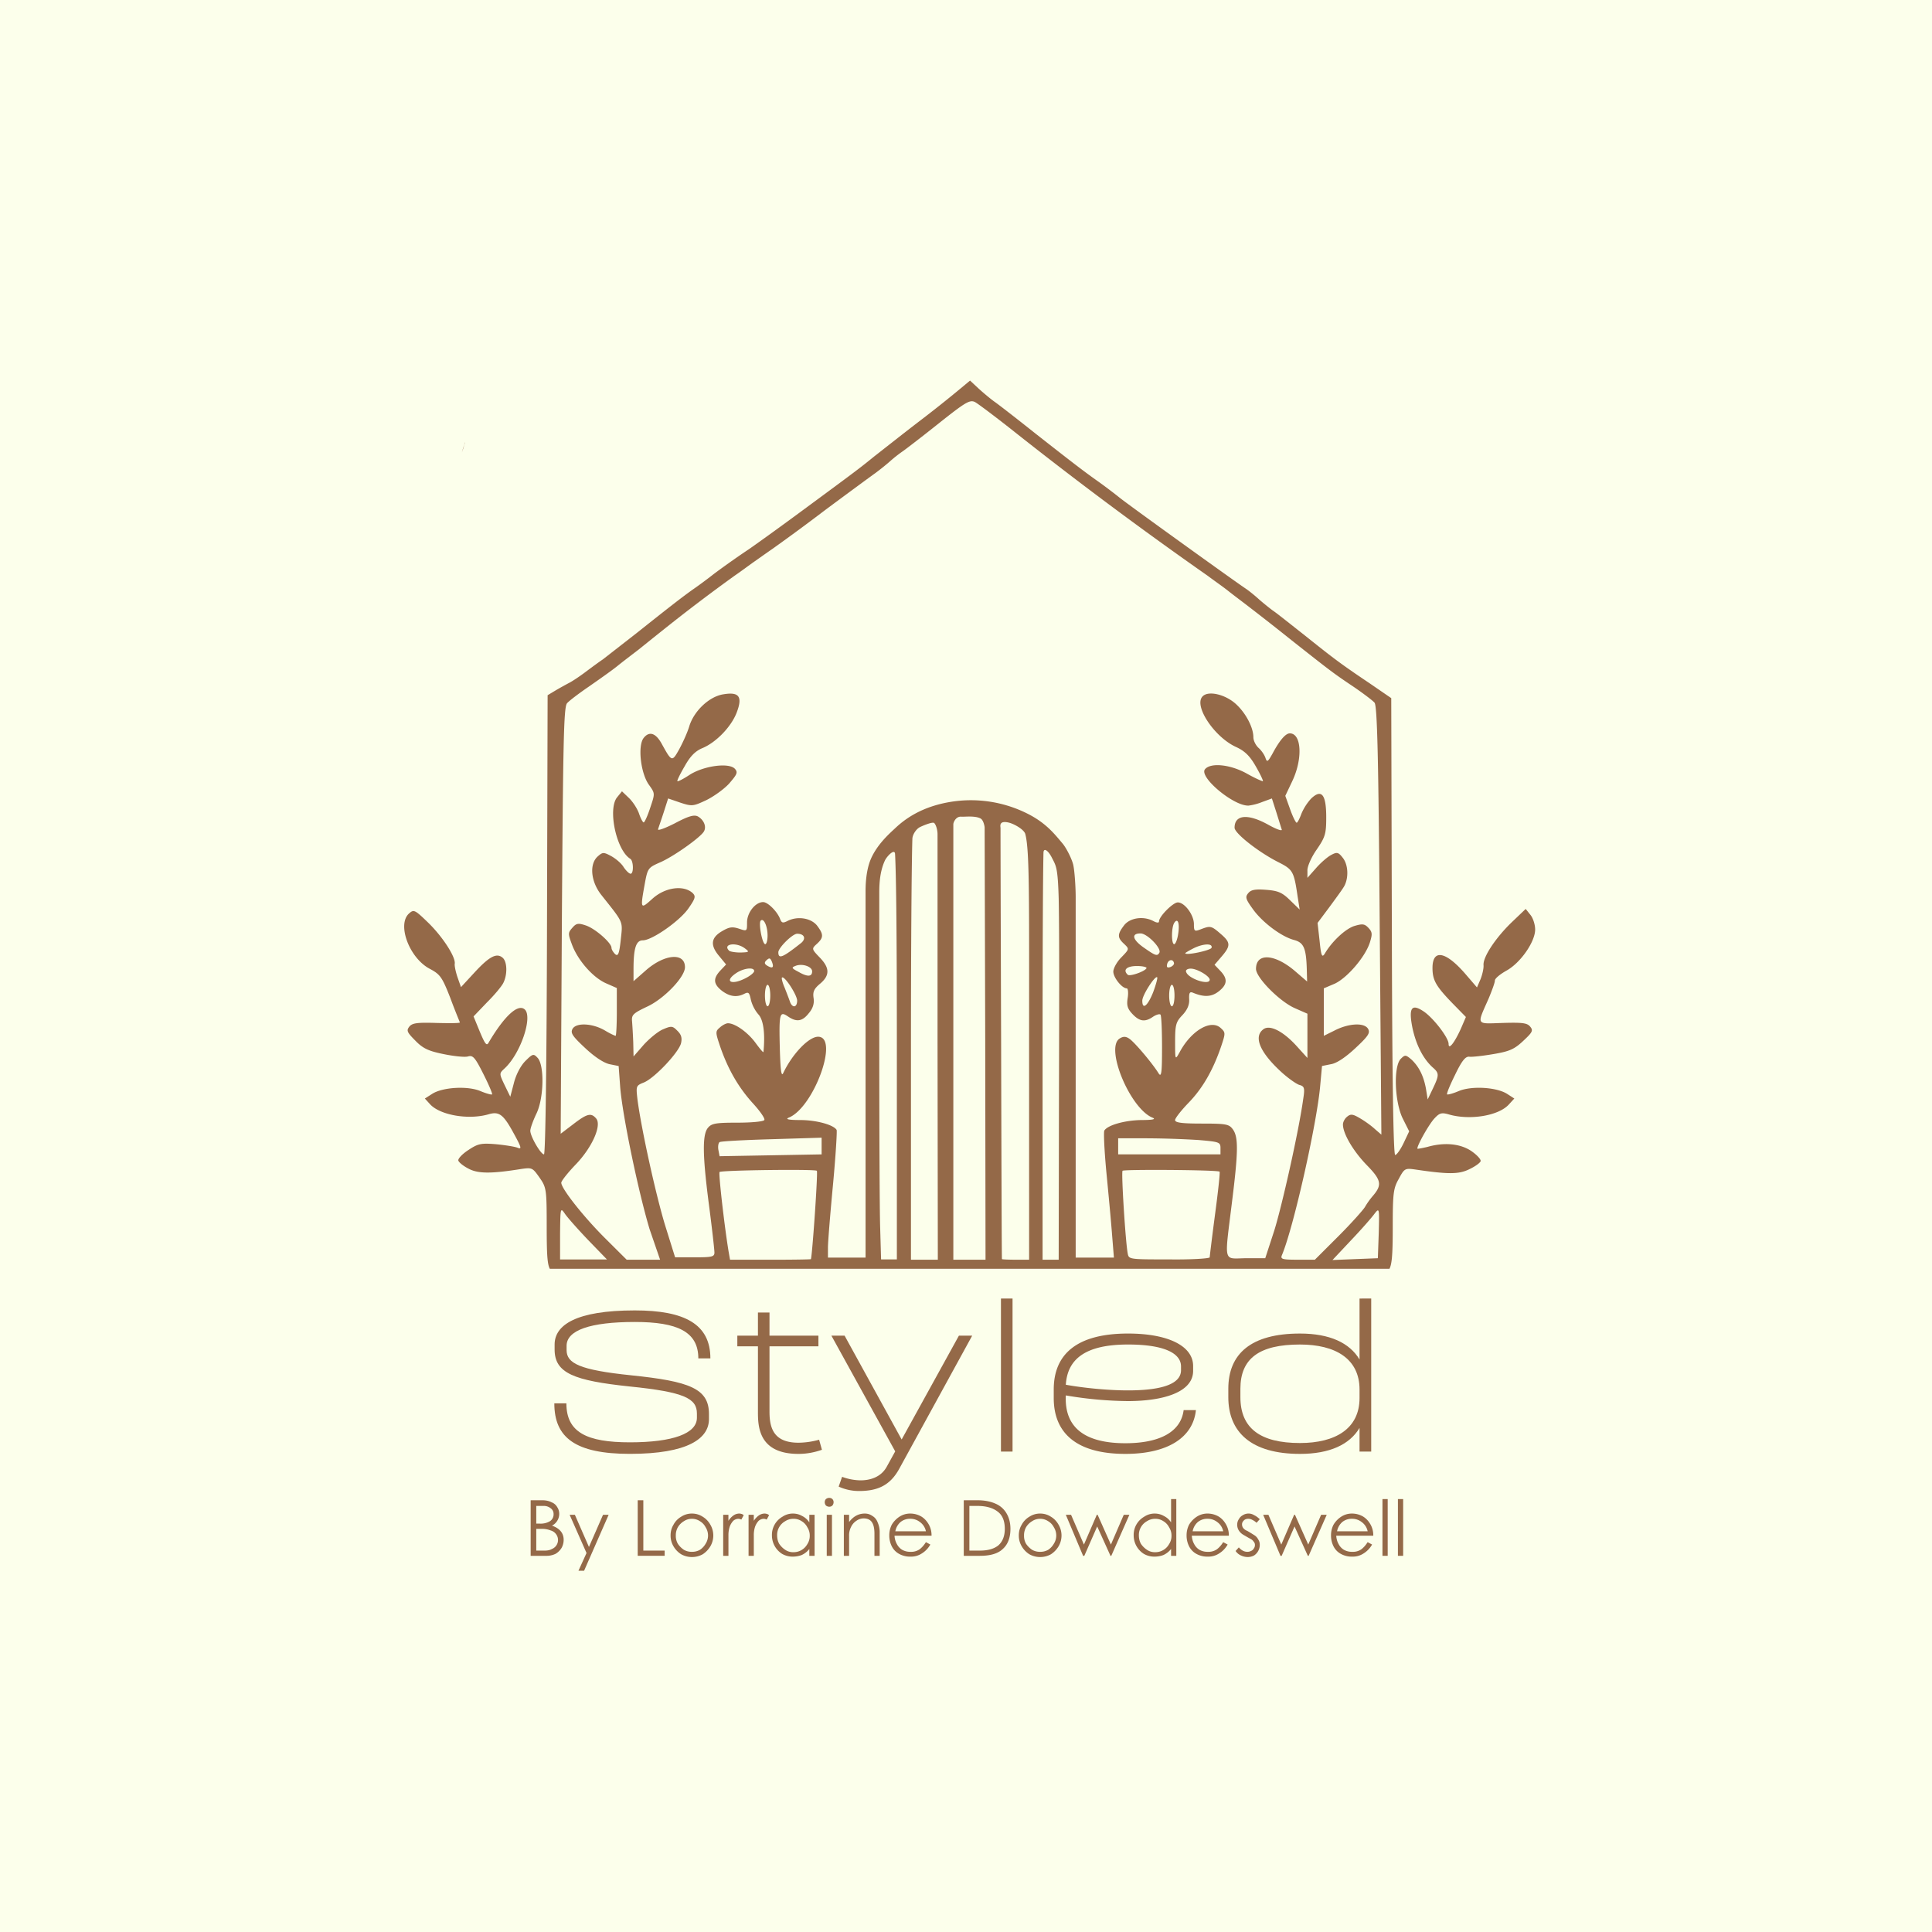<?xml version="1.0" encoding="UTF-8"?>
<svg data-bbox="-7.5 -7.5 90 90" height="100" viewBox="0 0 75 75" width="100" xmlns="http://www.w3.org/2000/svg" data-type="color">
    <g>
        <defs>
            <clipPath id="cb3e44e6-b788-4fad-be71-e27bde51eaad">
                <path d="M15.402 14h44.25v35.254h-44.25Zm0 0"/>
            </clipPath>
        </defs>
        <path fill="#ffffff" d="M82.5-7.5v90h-90v-90h90z" data-color="1"/>
        <path fill="#ffffff" d="M82.5-7.5v90h-90v-90h90z" data-color="1"/>
        <path fill="#fcffeb" d="M82.5-7.5v90h-90v-90h90z" data-color="2"/>
        <path d="M18.059 17.148c-.047.137-.094.29-.13.418.036-.093.071-.199.094-.304.024-.032.024-.078.036-.114Zm0 0" fill="#946948" data-color="3"/>
        <g clip-path="url(#cb3e44e6-b788-4fad-be71-e27bde51eaad)">
            <path d="M21.395 49.332c-.137-.164-.172-.441-.172-1.703 0-1.461-.012-1.531-.278-1.914-.27-.383-.289-.395-.707-.336-1.16.187-1.683.187-2.05-.012-.2-.101-.372-.242-.395-.312-.023-.07.148-.254.383-.407.379-.253.496-.277 1.078-.23.355.035.738.094.844.14.164.067.14-.023-.141-.535-.414-.765-.578-.89-.996-.765-.773.222-1.863.035-2.258-.383l-.21-.23.269-.172c.402-.27 1.39-.328 1.886-.118.223.094.43.149.454.13.023-.024-.13-.383-.336-.79-.325-.648-.407-.742-.602-.683-.129.035-.559-.012-.953-.094-.578-.117-.797-.219-1.09-.523-.324-.325-.348-.391-.23-.543.117-.141.312-.164 1.066-.141.512.012.914.012.895-.023-.012-.032-.188-.45-.372-.95-.316-.808-.394-.914-.789-1.125-.8-.414-1.289-1.726-.812-2.152.187-.164.219-.152.766.379.554.547 1.054 1.324 1.007 1.578-.011.07.035.3.106.512l.137.39.523-.566c.566-.613.855-.777 1.09-.578.183.148.195.648.035.972-.059.13-.348.477-.64.766l-.52.543.242.59c.21.5.27.57.348.418.605-1.02 1.125-1.504 1.39-1.285.336.277-.16 1.75-.797 2.316-.187.176-.187.188.024.629l.219.45.14-.532c.078-.313.254-.66.438-.848.289-.289.324-.3.476-.136.278.277.254 1.586-.047 2.187-.128.27-.23.559-.23.649 0 .222.406.917.531.917.059 0 .106-3.753.117-8.914l.024-8.91.312-.187c.172-.102.407-.23.52-.29.117-.058.394-.241.629-.417.23-.172.531-.395.683-.496l1.309-1.02c1.297-1.031 1.773-1.402 2.203-1.707.184-.125.543-.39.797-.59.258-.195.871-.636 1.36-.96.484-.337 1.491-1.067 2.245-1.626 1.903-1.402 2.098-1.55 2.61-1.968.254-.196 1.031-.813 1.738-1.356a49.672 49.672 0 0 0 1.633-1.297l.36-.3.335.312c.188.172.465.402.613.508.153.105.883.672 1.614 1.254 1.414 1.109 1.863 1.457 2.457 1.875.195.14.566.418.797.605.441.348 4.465 3.242 4.882 3.52.125.082.368.28.532.43.175.152.418.347.531.429.129.082.664.512 1.207.938 1.148.918 1.402 1.113 2.54 1.878l.843.579.023 8.867c.012 5.863.059 8.867.13 8.867.058 0 .206-.211.323-.453l.22-.465-.255-.508c-.312-.648-.36-2.015-.07-2.308.164-.16.187-.16.406.023.29.27.477.629.57 1.137l.067.418.2-.418c.253-.532.253-.602-.013-.832-.37-.34-.636-.871-.777-1.52-.16-.8-.035-.972.465-.625.383.278.937 1.008.937 1.238 0 .254.23-.046.477-.59l.195-.453-.531-.542c-.629-.653-.766-.883-.766-1.36 0-.762.532-.648 1.32.281l.407.473.14-.324c.067-.172.126-.418.114-.543-.024-.313.465-1.055 1.101-1.668l.536-.512.183.23c.106.13.184.383.184.57 0 .474-.567 1.298-1.121 1.599-.246.14-.442.3-.442.382 0 .082-.117.395-.242.696-.465 1.054-.512.984.543.949.766-.023.95 0 1.066.14.13.153.094.22-.265.555-.348.328-.535.407-1.149.512-.406.07-.824.117-.937.105-.152-.023-.29.137-.559.696-.195.394-.336.73-.312.765.023.02.234-.035.453-.129.5-.21 1.484-.152 1.89.118l.266.172-.222.242c-.403.43-1.493.605-2.293.383-.301-.09-.383-.07-.579.14-.222.23-.718 1.125-.664 1.184.012.008.188-.024.383-.07.653-.188 1.278-.13 1.707.16.219.152.38.324.36.394-.024.07-.223.211-.442.313-.406.199-.812.199-2.086.011-.406-.058-.43-.047-.648.36-.211.37-.235.558-.235 1.867 0 1.148-.035 1.508-.16 1.68l-.164.23H37.656c-15.46-.012-16.097-.023-16.261-.207Zm32.128-1.473c.024-.96.024-.984-.164-.742-.101.14-.507.606-.902 1.02l-.73.777.878-.035.883-.035Zm-28.304-.136c-.438-1.45-1.063-4.453-1.145-5.543l-.058-.797-.348-.07c-.219-.047-.566-.266-.95-.626-.511-.476-.581-.593-.488-.753.153-.246.79-.211 1.274.082.187.113.371.195.394.195.024 0 .047-.418.047-.926v-.93l-.418-.183c-.507-.223-1.09-.883-1.32-1.496-.16-.43-.16-.465.012-.66.152-.176.23-.188.511-.094.372.117 1.008.683 1.008.871 0 .07.07.172.137.242.117.106.164 0 .223-.555.078-.742.125-.628-.754-1.738-.407-.512-.477-1.195-.14-1.496.187-.164.222-.176.523-.012.171.094.394.278.484.43.094.137.21.254.27.254.124 0 .113-.5-.012-.578-.547-.336-.883-1.938-.512-2.39l.188-.231.265.254c.149.14.324.406.395.605.066.195.148.348.183.348s.153-.258.254-.57c.188-.555.188-.555-.043-.88-.328-.44-.453-1.53-.21-1.831.222-.278.476-.184.706.242.383.695.395.695.672.199.14-.258.324-.66.395-.906.187-.59.777-1.145 1.32-1.227.617-.105.754.094.512.719-.211.543-.79 1.144-1.32 1.367-.282.117-.477.313-.696.707-.176.3-.305.567-.281.578.023.024.246-.094.488-.254.555-.347 1.531-.476 1.75-.218.117.136.07.218-.23.566-.2.219-.606.508-.895.648-.496.23-.543.243-.996.094l-.477-.164-.171.535c-.094.29-.2.59-.22.66-.023.07.267-.035.65-.23.53-.281.741-.34.89-.27.234.13.348.395.242.582-.125.23-1.191.985-1.703 1.204-.473.21-.484.222-.602.87-.171.95-.16.962.301.544.5-.453 1.219-.543 1.567-.22.125.126.101.208-.164.59-.336.489-1.415 1.243-1.774 1.243-.265 0-.36.312-.36 1.121v.465l.489-.43c.719-.625 1.508-.695 1.508-.113 0 .383-.813 1.226-1.461 1.527-.547.258-.613.324-.594.559.012.137.035.52.047.82l.012.559.394-.453c.223-.243.559-.524.754-.602.324-.14.371-.129.555.059.152.148.187.277.14.484-.093.36-1.019 1.344-1.437 1.52-.313.125-.313.136-.254.66.149 1.148.719 3.73 1.078 4.902l.383 1.227h.762c.664 0 .765-.02.765-.184 0-.105-.09-.914-.207-1.809-.265-2.015-.265-2.793-.035-3.046.14-.165.336-.188 1.149-.188.53 0 .996-.043 1.03-.102.036-.058-.175-.359-.464-.671-.555-.618-.96-1.325-1.262-2.215-.175-.524-.175-.559 0-.707.102-.094.242-.164.313-.164.277 0 .765.347 1.066.754.172.234.313.406.313.359.07-.719 0-1.25-.2-1.461a1.418 1.418 0 0 1-.289-.566c-.058-.278-.09-.313-.253-.23-.29.148-.567.112-.872-.118-.335-.266-.347-.477-.054-.79l.218-.23-.277-.336c-.348-.417-.312-.707.125-.96.281-.165.395-.176.652-.094.313.105.313.105.313-.242 0-.383.324-.79.625-.79.184 0 .555.372.66.66.059.15.106.16.266.083.394-.211.918-.13 1.16.16.266.348.266.476 0 .719-.207.187-.207.199.105.523.395.406.407.695.024 1.02-.235.195-.293.312-.258.554.035.211-.023.407-.184.594-.253.324-.476.355-.812.125-.324-.219-.348-.117-.313 1.266.024.82.059 1.086.13.937.359-.754.995-1.414 1.355-1.414.832 0-.164 2.746-1.137 3.14-.148.06-.012.094.442.094.625 0 1.296.184 1.414.383.023.043-.036 1.008-.141 2.133-.106 1.121-.195 2.211-.195 2.434v.39h1.46V34.648c0-.14-.011-.8.208-1.308.254-.582.754-1.012.937-1.184.547-.523 1.254-.883 2.18-1.031a4.89 4.89 0 0 1 2.898.43c.766.37 1.102.808 1.426 1.191.148.176.371.617.418.848.055.277.09.89.09 1.226v14h1.484l-.07-.867c-.035-.476-.137-1.566-.219-2.41-.082-.86-.117-1.602-.082-1.656.129-.211.79-.395 1.426-.407.465 0 .59-.035.441-.093-.87-.36-1.843-2.7-1.277-3.07.129-.083.234-.094.371 0 .188.113.906.96 1.148 1.355.106.16.13-.035.13-1.008 0-.66-.024-1.242-.06-1.277-.034-.035-.163 0-.288.082-.313.218-.524.187-.801-.106-.195-.207-.23-.336-.184-.625.032-.195.012-.37-.035-.37-.187 0-.523-.419-.523-.65 0-.128.14-.382.312-.554.313-.324.313-.324.106-.523-.266-.243-.266-.371 0-.72.23-.3.765-.37 1.148-.16.125.067.207.067.207.012 0-.199.547-.742.73-.742.266 0 .626.485.626.844 0 .281.023.293.265.2.371-.141.407-.141.766.171.394.336.406.465.047.883l-.278.324.22.23c.3.313.28.536-.056.801-.28.22-.57.23-.988.059-.136-.059-.172-.012-.16.254.012.219-.082.418-.266.613-.246.258-.28.371-.28 1.02 0 .73 0 .73.175.418.441-.832 1.215-1.297 1.598-.938.187.172.187.195.011.719-.312.914-.718 1.621-1.261 2.18-.29.3-.524.601-.524.671 0 .102.258.137 1.043.137.965 0 1.055.024 1.207.235.207.3.207.843-.047 2.859-.289 2.367-.347 2.144.543 2.133h.754l.348-1.067c.3-.96.953-3.859 1.125-5.109.07-.441.047-.5-.16-.555-.13-.047-.477-.293-.754-.558-.766-.72-1.008-1.297-.649-1.586.243-.211.762.047 1.285.613l.442.488v-1.718l-.5-.22c-.59-.265-1.496-1.183-1.496-1.519 0-.625.707-.59 1.484.059l.5.43-.012-.454c-.023-.843-.117-1.054-.488-1.156-.496-.129-1.238-.683-1.61-1.207-.277-.383-.3-.465-.175-.613.105-.129.266-.164.695-.129.465.035.625.105.93.406l.371.36-.082-.524c-.14-.96-.187-1.031-.73-1.308-.766-.383-1.715-1.125-1.715-1.344 0-.512.52-.555 1.308-.117.313.175.543.257.524.187-.024-.07-.117-.371-.211-.672l-.172-.535-.383.14a2.13 2.13 0 0 1-.523.137c-.578.024-1.934-1.109-1.692-1.41.22-.27.996-.187 1.633.172.313.176.594.3.617.29.012-.024-.105-.278-.28-.579-.231-.406-.427-.59-.75-.742-.837-.371-1.65-1.578-1.325-1.957.21-.258.918-.094 1.336.312.367.348.648.891.648 1.262 0 .129.09.313.207.418.117.106.23.277.266.395.059.171.094.136.281-.2.266-.496.496-.765.66-.765.461 0 .508 1 .09 1.867l-.265.559.187.52c.102.288.219.523.254.523s.117-.165.184-.348a2.07 2.07 0 0 1 .382-.594c.407-.383.582-.148.582.73 0 .637-.035.766-.37 1.254-.212.301-.372.672-.36.82v.278l.336-.379c.183-.21.45-.441.59-.511.218-.118.277-.106.441.105.219.266.242.785.059 1.113-.07.125-.336.485-.582.82l-.45.602.079.7c.058.577.093.66.199.495.277-.476.808-.972 1.156-1.078.316-.093.395-.082.547.082.148.16.148.243.047.567-.188.57-.883 1.367-1.356 1.59l-.43.183v1.844l.395-.195c.555-.293 1.168-.328 1.32-.082.094.16.024.277-.488.754-.383.359-.73.59-.949.624l-.348.07-.07.763c-.125 1.449-1.031 5.496-1.484 6.574-.067.16 0 .183.605.183h.672l.926-.925c.511-.512.96-1.02 1.02-1.125a2.88 2.88 0 0 1 .288-.407c.383-.441.36-.625-.218-1.215-.52-.535-.926-1.218-.926-1.578 0-.093.07-.23.16-.3.14-.118.223-.106.5.058.184.106.441.29.578.418l.254.219-.066-8.309c-.047-6.328-.094-8.343-.2-8.46-.07-.083-.437-.36-.808-.614-.801-.535-.93-.64-2.426-1.82a104.834 104.834 0 0 0-1.598-1.254c-.265-.207-.672-.508-.89-.684-.223-.172-.57-.414-.754-.554a158.451 158.451 0 0 1-7.617-5.68c-.66-.52-1.309-1.008-1.422-1.067-.2-.093-.371.012-1.395.825-.636.508-1.273.996-1.39 1.078a5.451 5.451 0 0 0-.543.43 9.693 9.693 0 0 1-.532.425c-.117.082-1 .73-1.937 1.426a80.173 80.173 0 0 1-2.063 1.52c-.187.128-.511.359-.707.496-.199.14-.523.383-.73.523a68.42 68.42 0 0 0-2.828 2.145c-.29.23-.707.566-.926.742-.223.172-.605.46-.836.648-.23.184-.742.543-1.113.801-.371.254-.754.543-.832.637-.13.148-.153 1.55-.2 8.449l-.046 8.262.488-.371c.543-.418.695-.45.89-.22.223.267-.16 1.126-.796 1.786-.301.313-.559.637-.559.707 0 .23.883 1.344 1.727 2.18l.812.808h1.297Zm21.742 1.086c0-.043.094-.809.21-1.692.118-.879.196-1.61.173-1.633-.067-.07-3.707-.093-3.766-.035-.058.059.117 2.793.2 3.211.042.23.066.23 1.609.23.87.012 1.574-.035 1.574-.081Zm-5.852-6.524c.012-4.195.012-6.293-.011-7.406-.035-1.227-.102-1.262-.266-1.586-.14-.277-.312-.395-.324-.2-.024.966-.035 4.083-.035 7.755v8.054h.625Zm-1.16-1.633c0-5.773.024-7.636-.148-8.277-.047-.172-.418-.383-.625-.438-.418-.105-.336.149-.336.208 0 1.414.023 8.218.023 8.218.012 4.668.024 8.492.032 8.516.011.012.257.023.535.023h.52Zm-1.703-.3-.023-8.23c0-.036-.043-.29-.16-.349-.22-.117-.614-.058-.754-.07-.196-.012-.301.211-.301.3v16.9h1.25Zm-1.851.023v-7.988c0-.172-.06-.371-.13-.438-.07-.058-.488.125-.554.16-.14.07-.293.29-.293.465-.031.961-.055 4.254-.055 8.09v8.238h1.043Zm-1.579.46c0-4.265-.023-6.823-.07-7.683-.012-.218-.289.059-.383.23-.242.5-.23 1.09-.23 1.384v5.386c0 3.453.012 6.828.035 7.512l.035 1.227h.613ZM31.48 48.88c.055-.184.278-3.383.23-3.43-.058-.07-3.706-.023-3.776.047-.047.047.183 2.063.347 3.07l.059.336h1.562c.871 0 1.578-.011 1.578-.023Zm-8.648-.742c-.395-.414-.809-.88-.902-1.02-.176-.254-.176-.23-.188.754v1.02h1.82Zm9.063-3.325v-.648l-1.934.059c-1.066.03-1.969.078-2.027.113-.047.035-.07.164-.047.3l.047.247Zm15.484-.242c0-.234-.047-.246-.856-.316a36.519 36.519 0 0 0-1.996-.066h-1.12v.624h3.972Zm-17.477-5.925c0-.23-.047-.415-.105-.415-.055 0-.102.184-.102.415 0 .234.047.417.102.417.058 0 .105-.183.105-.417Zm15.692 0c0-.23-.043-.415-.102-.415-.058 0-.105.184-.105.415 0 .234.047.417.105.417.059 0 .102-.183.102-.417Zm-14.649.199c0-.219-.496-.985-.59-.895-.023.024.024.211.106.395.078.199.172.441.207.547.094.254.277.218.277-.047Zm13.828-.348c.102-.277.172-.535.149-.559-.078-.078-.578.688-.578.907 0 .383.218.195.43-.348Zm2.188-.465c0-.136-.484-.43-.738-.43-.13 0-.211.06-.176.13.082.265.914.535.914.3Zm-17.996-.07c.172-.09.312-.207.312-.266 0-.16-.394-.117-.683.07-.512.337-.2.5.37.196Zm2.562-.254c0-.184-.37-.312-.629-.219-.183.07-.183.09.106.242.348.2.523.188.523-.023Zm12.977-.117c.035-.043-.125-.09-.367-.09-.395 0-.559.148-.36.336.067.082.649-.117.727-.246Zm-14.543-.266c-.059-.136-.094-.148-.195-.058-.106.093-.094.152.02.222.21.125.269.07.175-.164Zm15.61.047c-.044-.16-.231-.117-.266.07-.024.118.023.137.14.094.082-.035.149-.105.125-.164Zm-14.485-.754c.219-.172.148-.37-.14-.37-.184 0-.731.546-.731.718 0 .277.164.21.87-.348Zm13.918.371c.105-.16-.465-.754-.73-.754-.372 0-.313.246.14.559.43.3.508.336.59.195Zm2.027-.195c.059-.188-.336-.164-.707.023-.172.09-.312.172-.312.184 0 .105.984-.105 1.02-.207Zm-18.113.023c-.336-.257-.883-.175-.613.09.035.035.242.07.437.07.348-.011.36-.023.176-.16Zm16.816-.546c.07-.43-.011-.66-.152-.442-.113.188-.113.824 0 .824.047 0 .117-.16.152-.382Zm-15.937.046c0-.359-.149-.695-.266-.578-.093.09.059.914.176.914.047 0 .09-.148.09-.336Zm0 0" fill="#946948" data-color="3"/>
        </g>
        <path d="M27.109 52.733h.468c0-1.332-1-1.863-2.933-1.863-2.297 0-3.114.574-3.114 1.324v.195c0 .918.754 1.207 2.915 1.434 2.125.215 2.609.465 2.609 1.05v.165c0 .609-.926.953-2.602.953-1.672 0-2.465-.387-2.465-1.512h-.468c0 1.332.82 1.96 2.933 1.96 2.262 0 3.07-.6 3.07-1.35v-.196c0-.992-.753-1.27-3.023-1.504-2.015-.207-2.504-.469-2.504-.98v-.164c0-.602.91-.926 2.649-.926 1.656 0 2.465.379 2.465 1.414Zm0 0" fill="#946948" data-color="3"/>
        <path d="M31.798 55.89a3.08 3.08 0 0 1-.8.116c-.962 0-1.126-.566-1.126-1.203v-2.539h1.899v-.414h-1.899v-.898h-.449v.898h-.8v.414h.8v2.54c0 .573.027 1.636 1.574 1.636.309 0 .613-.055.91-.16Zm0 0" fill="#946948" data-color="3"/>
        <path d="m37.225 51.85-2.223 4.031-2.215-4.031h-.512l2.477 4.492-.332.602c-.227.406-.649.523-1.02.523a2.16 2.16 0 0 1-.71-.137l-.133.38c.214.097.484.171.789.171.722 0 1.207-.218 1.558-.855l2.836-5.176Zm0 0" fill="#946948" data-color="3"/>
        <path d="M38.857 56.35h.45v-5.941h-.45Zm0 0" fill="#946948" data-color="3"/>
        <path d="M43.687 56.44c1.649 0 2.63-.64 2.738-1.7h-.476c-.11.864-.957 1.286-2.262 1.286-1.52 0-2.375-.567-2.312-1.856a15 15 0 0 0 2.402.22c1.387 0 2.54-.345 2.54-1.173v-.187c0-.785-.981-1.262-2.528-1.262-2 0-2.883.812-2.883 2.172v.332c0 1.36.883 2.168 2.781 2.168Zm.102-2.465c-.758 0-1.696-.09-2.414-.219.062-.996.757-1.562 2.414-1.562 1.422 0 2.058.347 2.058.851v.145c0 .605-.945.785-2.058.785Zm0 0" fill="#946948" data-color="3"/>
        <path d="M52.777 50.409v2.367c-.387-.649-1.16-1.008-2.313-1.008-1.898 0-2.781.785-2.781 2.145v.324c0 1.355.883 2.203 2.781 2.203 1.153 0 1.926-.36 2.313-1.008v.918h.453v-5.941Zm-2.313 5.609c-1.547 0-2.312-.578-2.312-1.781v-.325c0-1.18.738-1.718 2.312-1.718 1.38 0 2.313.554 2.313 1.746v.332c0 1.187-.934 1.746-2.313 1.746Zm0 0" fill="#946948" data-color="3"/>
        <path d="M21.053 58.24c.144 0 .265.028.36.079a.42.42 0 0 1 .218.187.47.47 0 0 1 .078.266.5.5 0 0 1-.078.266.501.501 0 0 1-.203.187c.3.106.453.29.453.547a.64.64 0 0 1-.078.313.673.673 0 0 1-.235.234.805.805 0 0 1-.375.078H20.6v-2.156Zm-.094.907a.705.705 0 0 0 .39-.094.315.315 0 0 0 .141-.281.263.263 0 0 0-.11-.219.422.422 0 0 0-.28-.093h-.282v.687Zm.188 1.047c.113 0 .207-.02.28-.063a.376.376 0 0 0 .157-.578.381.381 0 0 0-.203-.14.9.9 0 0 0-.344-.063h-.219v.844Zm0 0" fill="#946948" data-color="3"/>
        <path d="M23.41 58.803h.218l-.953 2.172h-.219l.313-.687-.656-1.485h.203l.547 1.25Zm0 0" fill="#946948" data-color="3"/>
        <path d="M24.974 58.24v1.954h.828v.203h-1.046v-2.156Zm0 0" fill="#946948" data-color="3"/>
        <path d="M26.86 60.444a.848.848 0 0 1-.421-.11.907.907 0 0 1-.297-.312.81.81 0 0 1-.11-.422c0-.144.035-.281.11-.406a.789.789 0 0 1 .297-.313.754.754 0 0 1 .421-.125c.157 0 .297.043.422.125.125.075.223.18.297.313a.827.827 0 0 1 0 .828.945.945 0 0 1-.297.313.848.848 0 0 1-.422.109Zm0-.203a.61.61 0 0 0 .313-.078.696.696 0 0 0 .219-.235.593.593 0 0 0 0-.64.577.577 0 0 0-.22-.235.554.554 0 0 0-.312-.093.545.545 0 0 0-.312.093.673.673 0 0 0-.234.235.638.638 0 0 0-.079.328.6.6 0 0 0 .079.312c.062.094.14.172.234.235a.6.6 0 0 0 .312.078Zm0 0" fill="#946948" data-color="3"/>
        <path d="M28.277 58.803v.235a.739.739 0 0 1 .188-.203.393.393 0 0 1 .234-.079c.032 0 .063.008.094.016a.26.26 0 0 1 .078.047l-.093.172a.277.277 0 0 0-.11-.032.315.315 0 0 0-.203.079.666.666 0 0 0-.14.234 1.039 1.039 0 0 0-.047.328v.797h-.204v-1.594Zm0 0" fill="#946948" data-color="3"/>
        <path d="M29.262 58.803v.235a.739.739 0 0 1 .188-.203.393.393 0 0 1 .234-.079c.032 0 .063.008.094.016a.26.26 0 0 1 .078.047l-.094.172a.277.277 0 0 0-.109-.032.315.315 0 0 0-.203.079.666.666 0 0 0-.14.234 1.039 1.039 0 0 0-.047.328v.797h-.204v-1.594Zm0 0" fill="#946948" data-color="3"/>
        <path d="M30.778 60.428a.81.81 0 0 1-.422-.11.85.85 0 0 1-.39-.719.81.81 0 0 1 .405-.718.722.722 0 0 1 .407-.125c.133 0 .254.032.36.094a.69.69 0 0 1 .28.25v-.297h.204v1.594h-.204v-.266a.807.807 0 0 1-.296.235.978.978 0 0 1-.344.062Zm.015-.172a.61.61 0 0 0 .547-.312.578.578 0 0 0 .094-.328.578.578 0 0 0-.094-.328.577.577 0 0 0-.218-.235.554.554 0 0 0-.313-.093.578.578 0 0 0-.328.093.61.61 0 0 0-.313.547c0 .117.024.227.079.328.062.094.14.172.234.235a.545.545 0 0 0 .312.093Zm0 0" fill="#946948" data-color="3"/>
        <path d="M32.188 58.49a.2.2 0 0 1-.125-.046.2.2 0 0 1-.047-.125c0-.05.016-.094.047-.125a.2.2 0 0 1 .125-.047c.05 0 .094.016.125.047a.171.171 0 0 1 .047.125.2.2 0 0 1-.047.125.171.171 0 0 1-.125.047Zm-.094.313h.203v1.594h-.203Zm0 0" fill="#946948" data-color="3"/>
        <path d="M32.962 58.803v.282c.164-.22.367-.329.609-.329.113 0 .21.032.297.094.093.055.16.137.203.25a.94.94 0 0 1 .078.406v.891h-.203v-.86c0-.195-.031-.343-.094-.437-.062-.101-.172-.156-.328-.156a.504.504 0 0 0-.281.094.57.57 0 0 0-.203.234.71.71 0 0 0-.078.36v.765h-.204v-1.594Zm0 0" fill="#946948" data-color="3"/>
        <path d="M35.35 60.428a.866.866 0 0 1-.453-.11.687.687 0 0 1-.281-.296.93.93 0 0 1-.094-.422.9.9 0 0 1 .094-.406.943.943 0 0 1 .297-.313.754.754 0 0 1 .422-.125c.156 0 .297.04.422.11.125.074.222.18.297.312.07.125.109.266.109.422v.016h-1.438c.008.125.04.234.094.328a.55.55 0 0 0 .203.219.638.638 0 0 0 .328.078.57.57 0 0 0 .344-.094c.094-.07.176-.164.25-.281l.172.093a.958.958 0 0 1-.328.344.756.756 0 0 1-.438.125Zm.594-.984a.586.586 0 0 0-.234-.36.594.594 0 0 0-.375-.125.579.579 0 0 0-.375.125.63.63 0 0 0-.203.36Zm0 0" fill="#946948" data-color="3"/>
        <path d="M37.944 58.24c.27 0 .5.044.687.126a.9.9 0 0 1 .438.375c.101.168.156.37.156.61 0 .343-.101.605-.297.78-.187.18-.484.266-.89.266h-.625v-2.156Zm.094 1.954c.312 0 .55-.067.718-.203.164-.145.25-.36.25-.64 0-.313-.093-.536-.28-.673-.188-.144-.45-.218-.782-.218h-.313v1.734Zm0 0" fill="#946948" data-color="3"/>
        <path d="M40.378 60.444a.848.848 0 0 1-.422-.11.907.907 0 0 1-.296-.312.81.81 0 0 1-.11-.422c0-.144.035-.281.11-.406a.789.789 0 0 1 .297-.313.754.754 0 0 1 .421-.125c.157 0 .297.043.422.125.125.075.223.18.297.313a.827.827 0 0 1 0 .828.945.945 0 0 1-.297.313.848.848 0 0 1-.422.109Zm0-.203a.61.61 0 0 0 .313-.078.696.696 0 0 0 .219-.235.593.593 0 0 0 0-.64.577.577 0 0 0-.22-.235.554.554 0 0 0-.312-.093.545.545 0 0 0-.312.093.673.673 0 0 0-.235.235.638.638 0 0 0-.078.328.6.6 0 0 0 .078.312.848.848 0 0 0 .235.235.6.6 0 0 0 .312.078Zm0 0" fill="#946948" data-color="3"/>
        <path d="M43.625 58.803h.218l-.703 1.594h-.031l-.516-1.14-.5 1.14h-.047l-.671-1.594h.203l.5 1.157.5-1.157h.031l.516 1.157Zm0 0" fill="#946948" data-color="3"/>
        <path d="M44.82 60.428a.81.81 0 0 1-.421-.11.85.85 0 0 1-.39-.719.81.81 0 0 1 .405-.718.722.722 0 0 1 .407-.125c.133 0 .254.032.36.094a.69.69 0 0 1 .28.25v-.906h.203v2.203h-.203v-.266a.807.807 0 0 1-.297.235.978.978 0 0 1-.343.062Zm.016-.172a.61.61 0 0 0 .547-.312.578.578 0 0 0 .094-.328.578.578 0 0 0-.094-.328.577.577 0 0 0-.219-.235.554.554 0 0 0-.312-.093.578.578 0 0 0-.328.093.61.61 0 0 0-.313.547c0 .117.024.227.078.328a.848.848 0 0 0 .235.235.545.545 0 0 0 .312.093Zm0 0" fill="#946948" data-color="3"/>
        <path d="M46.891 60.428a.866.866 0 0 1-.453-.11.687.687 0 0 1-.281-.296.93.93 0 0 1-.094-.422.9.9 0 0 1 .094-.406.943.943 0 0 1 .297-.313.754.754 0 0 1 .422-.125c.156 0 .297.04.422.11.125.074.222.18.296.312.07.125.11.266.11.422v.016h-1.438c.008.125.04.234.094.328a.55.55 0 0 0 .203.219.638.638 0 0 0 .328.078.57.57 0 0 0 .344-.094c.094-.07.176-.164.25-.281l.172.093a.958.958 0 0 1-.328.344.756.756 0 0 1-.438.125Zm.594-.984a.586.586 0 0 0-.234-.36.594.594 0 0 0-.375-.125.579.579 0 0 0-.375.125.63.63 0 0 0-.203.36Zm0 0" fill="#946948" data-color="3"/>
        <path d="M48.435 60.444a.617.617 0 0 1-.266-.063.486.486 0 0 1-.203-.172l.125-.14c.102.117.211.172.328.172a.281.281 0 0 0 .141-.032.2.2 0 0 0 .11-.093.218.218 0 0 0 .046-.14.171.171 0 0 0-.047-.126.294.294 0 0 0-.124-.11 10.31 10.31 0 0 1-.297-.171.497.497 0 0 1-.157-.156.404.404 0 0 1-.062-.235c0-.07.02-.14.062-.203a.376.376 0 0 1 .157-.156.41.41 0 0 1 .438 0c.07.031.144.086.218.156l-.125.14a.602.602 0 0 0-.156-.109.335.335 0 0 0-.172-.047.282.282 0 0 0-.125.032.297.297 0 0 0-.078.078.18.18 0 0 0-.032.11c0 .054.016.1.047.14a.356.356 0 0 0 .157.11c.124.073.218.132.28.171a.41.41 0 0 1 .141.156.36.36 0 0 1 .063.22.494.494 0 0 1-.219.406.527.527 0 0 1-.25.062Zm0 0" fill="#946948" data-color="3"/>
        <path d="M51.286 58.803h.218l-.703 1.594h-.031l-.516-1.14-.5 1.14h-.046l-.672-1.594h.203l.5 1.157.5-1.157h.031l.516 1.157Zm0 0" fill="#946948" data-color="3"/>
        <path d="M52.498 60.428a.866.866 0 0 1-.453-.11.687.687 0 0 1-.281-.296.93.93 0 0 1-.094-.422.9.9 0 0 1 .094-.406.943.943 0 0 1 .297-.313.754.754 0 0 1 .422-.125c.156 0 .297.04.422.11.125.074.222.18.297.312.07.125.109.266.109.422v.016h-1.438c.008.125.04.234.094.328a.55.55 0 0 0 .203.219.638.638 0 0 0 .328.078.57.57 0 0 0 .344-.094c.094-.07.176-.164.25-.281l.172.093a.958.958 0 0 1-.328.344.756.756 0 0 1-.438.125Zm.594-.984a.586.586 0 0 0-.234-.36.594.594 0 0 0-.375-.125.579.579 0 0 0-.375.125.63.63 0 0 0-.203.36Zm0 0" fill="#946948" data-color="3"/>
        <path d="M53.87 58.194v2.203h-.203v-2.203Zm0 0" fill="#946948" data-color="3"/>
        <path d="M54.47 58.194v2.203h-.203v-2.203Zm0 0" fill="#946948" data-color="3"/>
    </g>
</svg>

